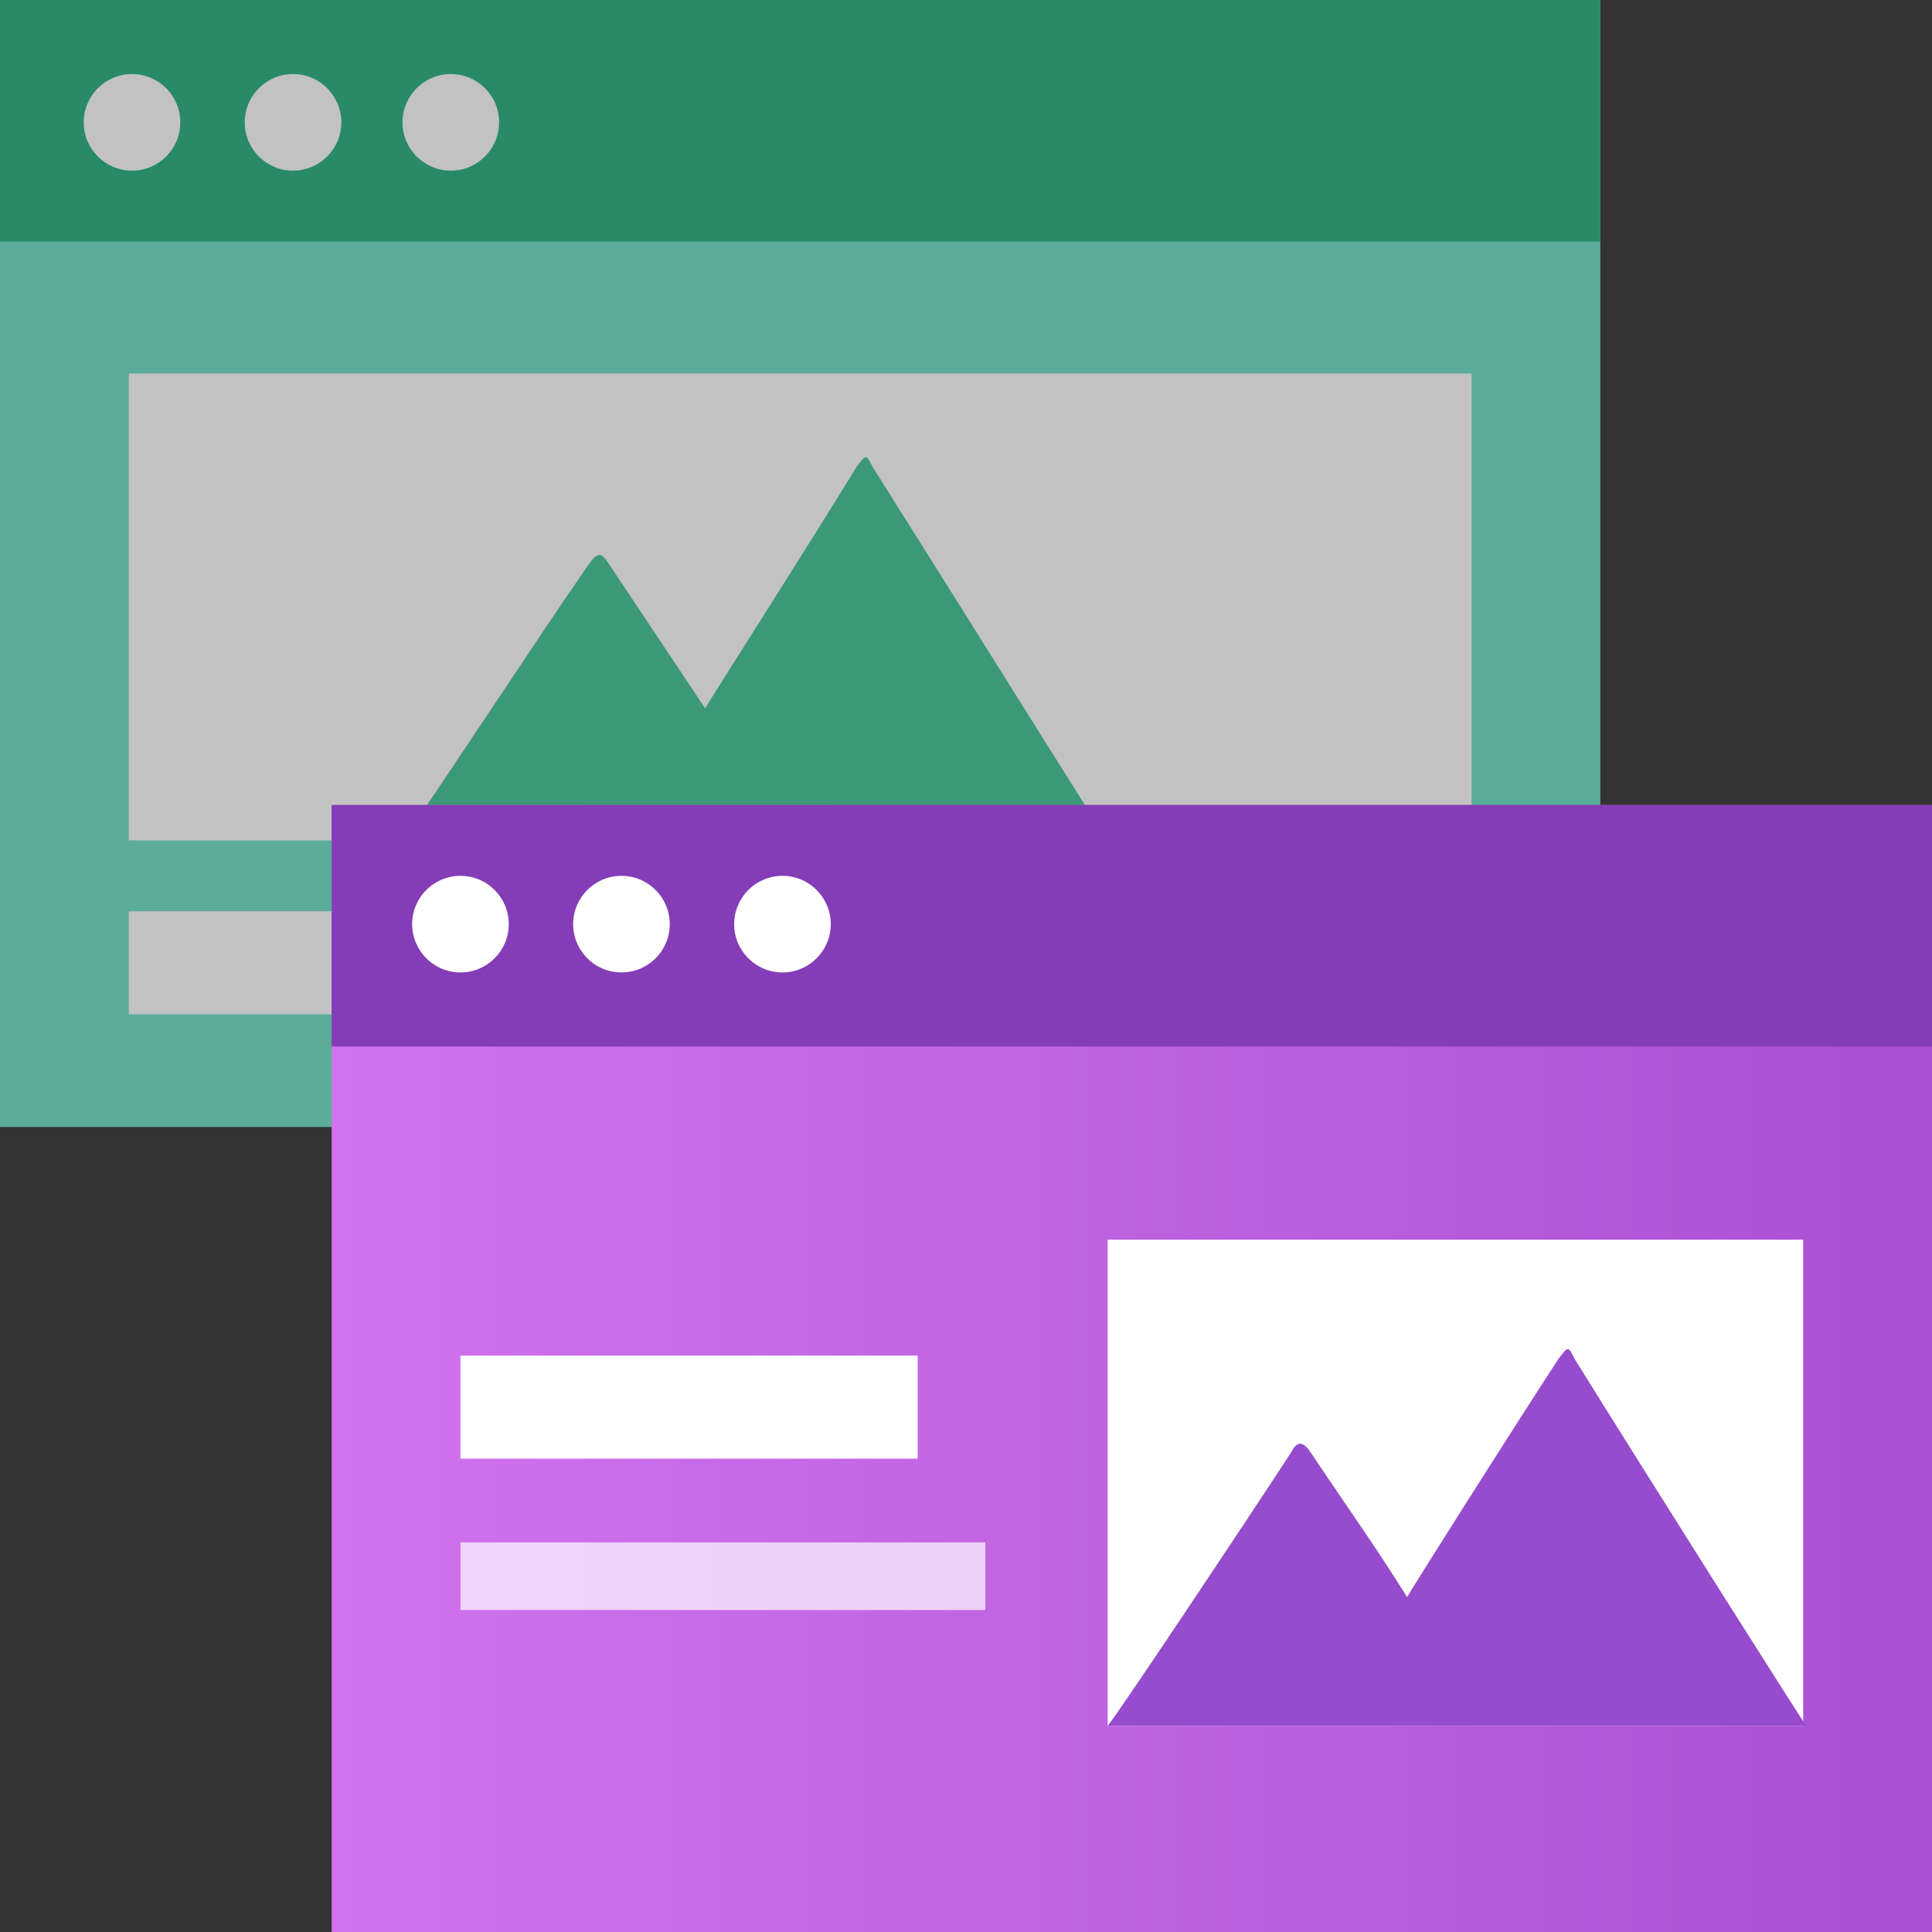 <?xml version="1.0" encoding="utf-8"?>
<!-- Generator: Adobe Illustrator 25.2.0, SVG Export Plug-In . SVG Version: 6.00 Build 0)  -->
<svg version="1.1" id="Calque_1" xmlns="http://www.w3.org/2000/svg" xmlns:xlink="http://www.w3.org/1999/xlink" x="0px" y="0px"
	 width="60px" height="60px" viewBox="0 0 60 60" style="enable-background:new 0 0 60 60;" xml:space="preserve">
<rect x="0" y="0" width="60" height="60" fill="#333333" stroke="none"/>
<style type="text/css">
	.st0{opacity:0.7;}
	.st1{fill:#6CE0C4;}
	.st2{fill:#25AF7D;}
	.st3{fill:#FFFFFF;enable-background:new    ;}
	.st4{opacity:0.9;fill:#2CBF8A;enable-background:new    ;}
	.st5{fill:url(#SVGID_1_);}
	.st6{fill:#843DB6;}
	.st7{fill:#FFFFFF;}
	.st8{opacity:0.7;fill:#FFFFFF;enable-background:new    ;}
	.st9{fill:#964CCC;}
</style>
<g class="st0">
	<rect class="st1" width="49.7" height="35"/>
	<rect class="st2" width="49.7" height="7.5"/>
	<circle class="st3" cx="4.1" cy="3.8" r="1.5"/>
	<circle class="st3" cx="9.1" cy="3.8" r="1.5"/>
	<circle class="st3" cx="14" cy="3.8" r="1.5"/>
	<rect x="4" y="11.6" class="st3" width="41.7" height="14.5"/>
	<rect x="4" y="28.3" class="st3" width="41.7" height="3.2"/>
	<path class="st4" d="M12.5,26.1c0.4-0.5,4.2-6.3,5.8-8.6c0.3-0.4,0.4-0.3,0.6,0c1,1.5,2,3,3,4.5c0.1-0.2,3.3-5.2,4.7-7.5
		c0.3-0.4,0.3-0.4,0.5,0c2.4,3.8,7.2,11.5,7.3,11.6H12.5z"/>
</g>
<g>
	<linearGradient id="SVGID_1_" gradientUnits="userSpaceOnUse" x1="10.3" y1="42.5" x2="60" y2="42.5">
		<stop  offset="0" style="stop-color:#D173EE"/>
		<stop  offset="1" style="stop-color:#A950D3"/>
	</linearGradient>
	<rect x="10.3" y="25" class="st5" width="49.7" height="35"/>
	<rect x="10.3" y="25" class="st6" width="49.7" height="7.5"/>
	<circle class="st7" cx="14.3" cy="28.7" r="1.5"/>
	<circle class="st7" cx="19.3" cy="28.7" r="1.5"/>
	<circle class="st7" cx="24.3" cy="28.7" r="1.5"/>
	<rect x="34.4" y="38.5" class="st3" width="21.6" height="15.1"/>
	<rect x="14.3" y="42.1" class="st7" width="14.2" height="3.2"/>
	<rect x="14.3" y="47.9" class="st8" width="16.3" height="2.1"/>
	<path class="st9" d="M34.4,53.6c0.4-0.5,4.2-6.2,5.7-8.5c0.2-0.4,0.4-0.3,0.6,0c1,1.5,2,2.9,3,4.5c0.1-0.2,3.2-5.1,4.7-7.4
		c0.3-0.4,0.3-0.4,0.5,0c2.3,3.7,7.1,11.3,7.2,11.4H34.4z"/>
</g>
</svg>
